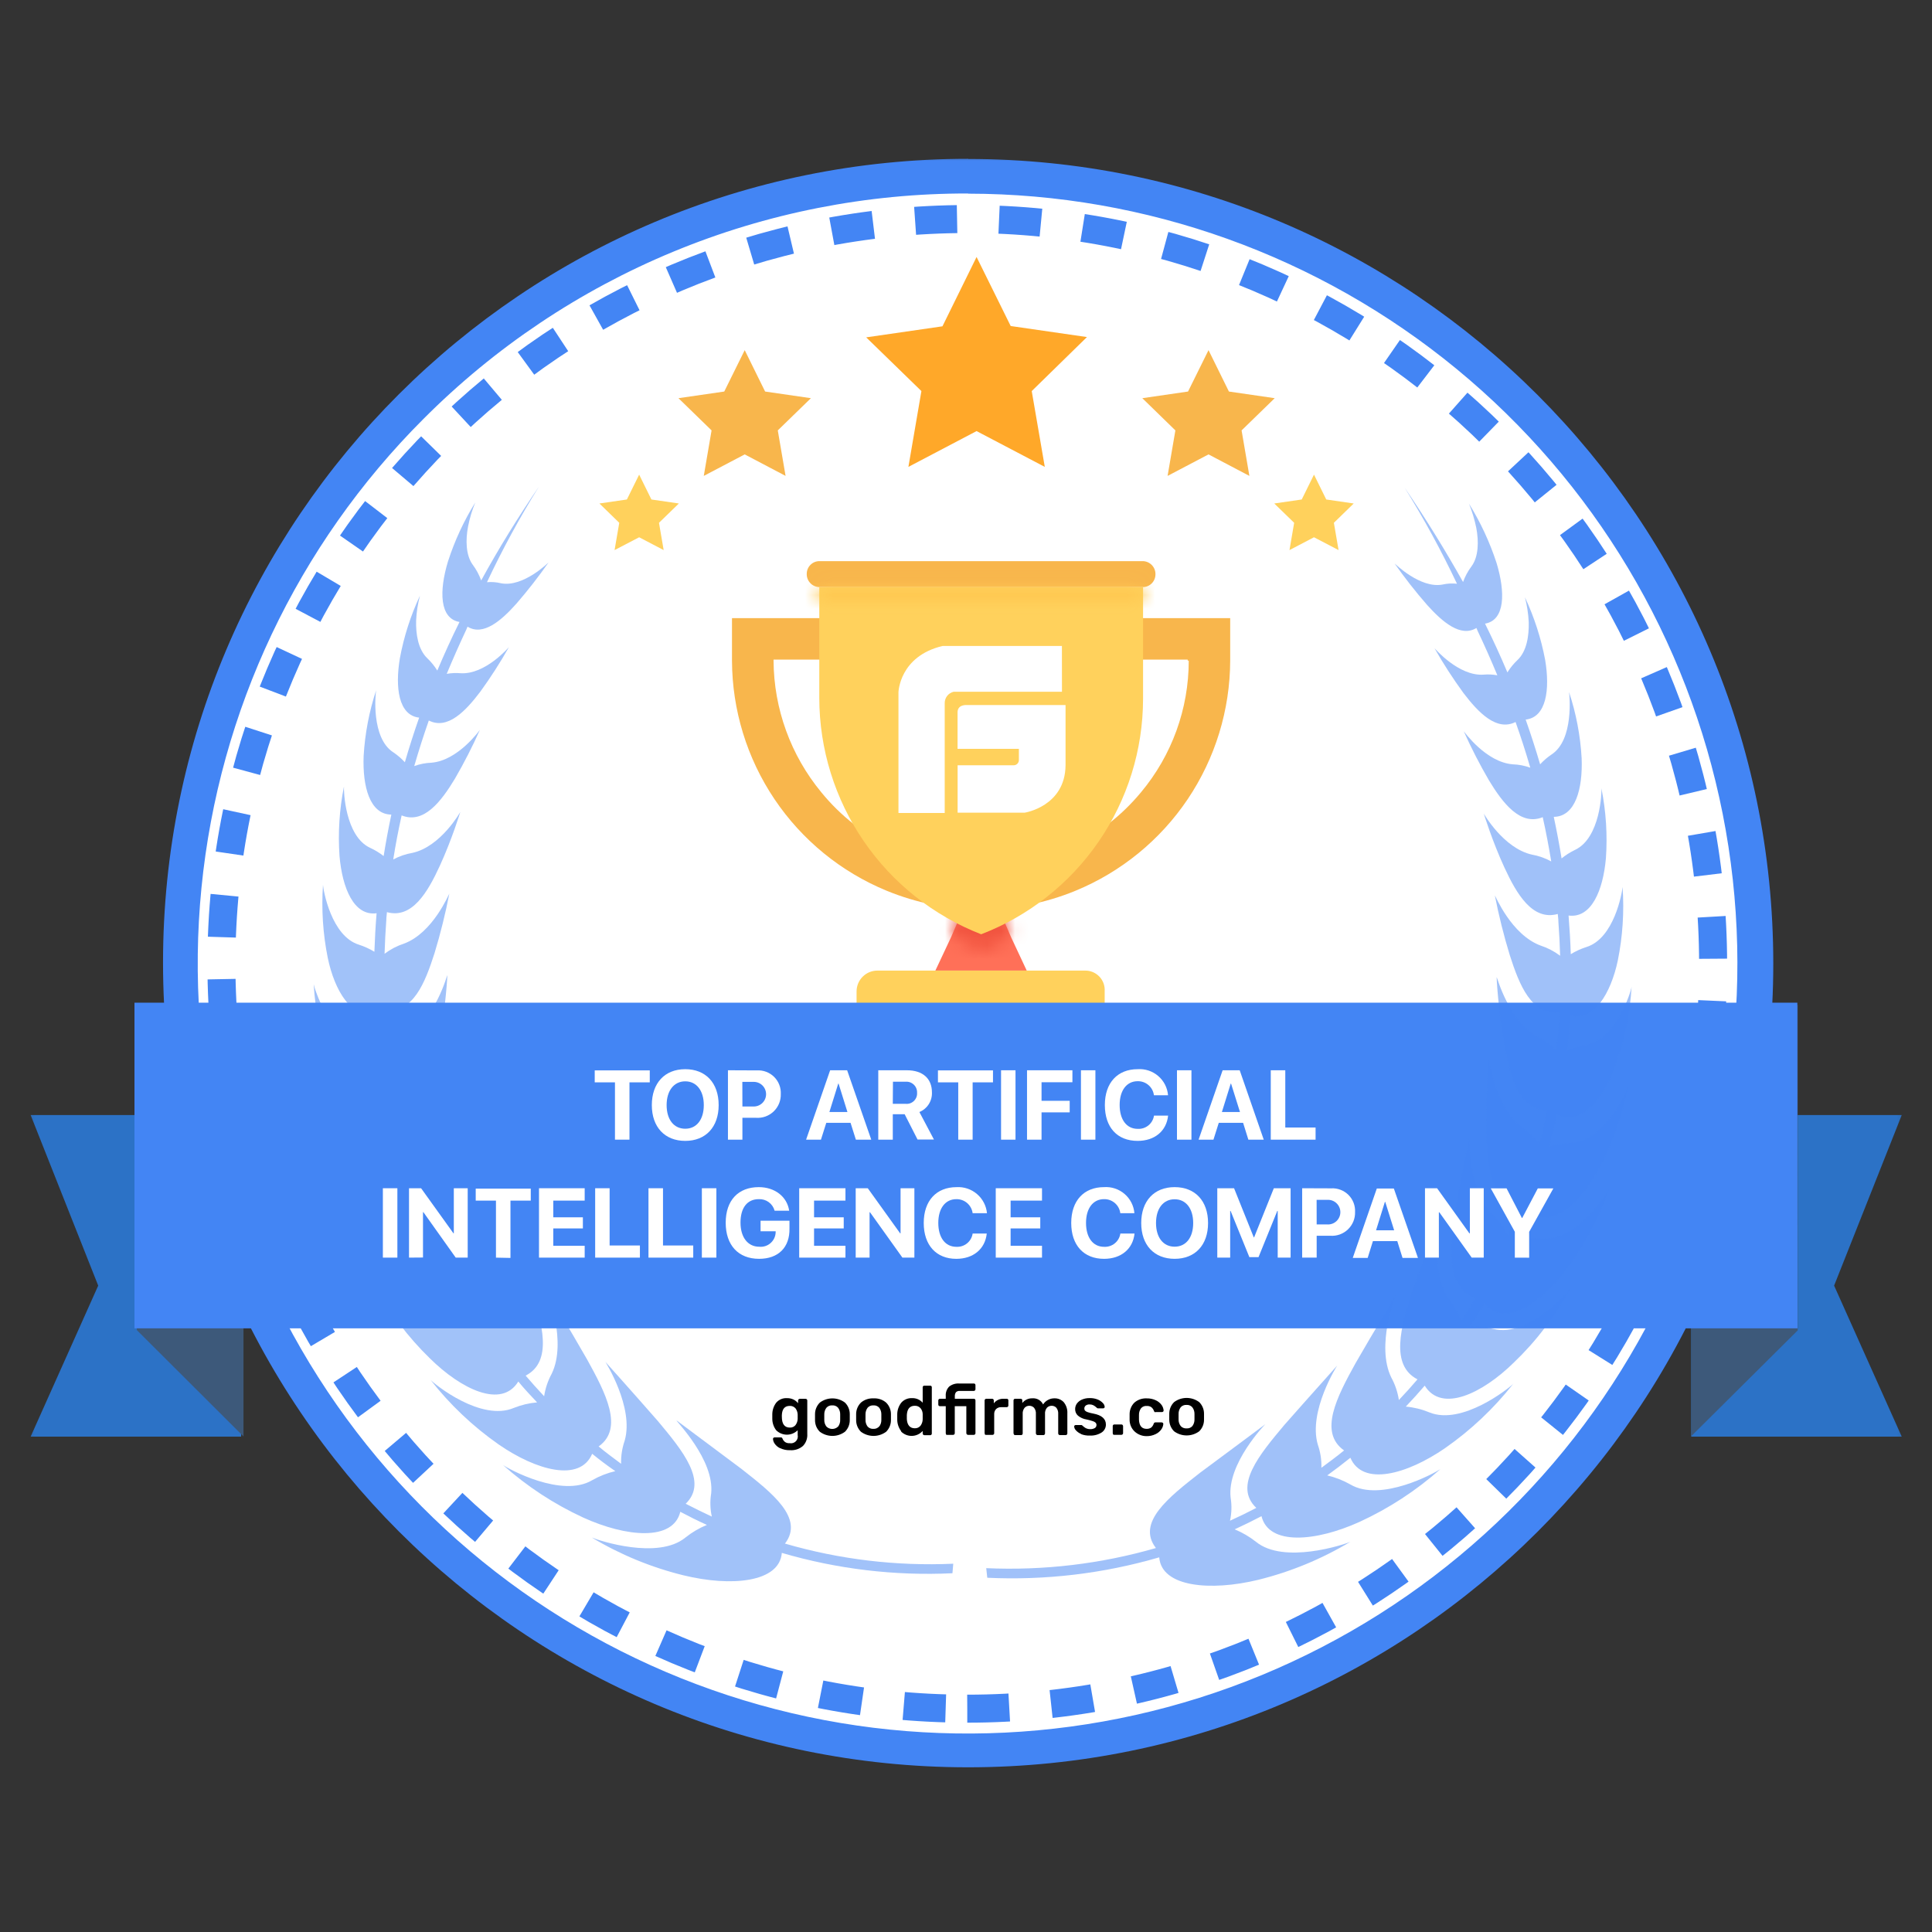 <svg width="138" height="138" viewBox="0 0 138 138" fill="none" xmlns="http://www.w3.org/2000/svg">
<rect x="0" y="0" width="138" height="138" fill="#333333" stroke="none"/>
<mask id="mask0_8796_54802" style="mask-type:luminance" maskUnits="userSpaceOnUse" x="1" y="11" width="136" height="116">
<path d="M136.665 11H1.332V127H136.665V11Z" fill="white"/>
</mask>
<g mask="url(#mask0_8796_54802)">
<path d="M69.148 124.98C100.229 124.98 125.425 99.821 125.425 68.787C125.425 37.752 100.229 12.594 69.148 12.594C38.067 12.594 12.871 37.752 12.871 68.787C12.871 99.821 38.067 124.98 69.148 124.98Z" fill="white"/>
<path d="M69.148 13.833C81.869 13.842 94.193 18.261 104.022 26.338C113.85 34.415 120.575 45.651 123.049 58.13C125.524 70.61 123.596 83.561 117.593 94.779C111.591 105.996 101.885 114.785 90.13 119.648C78.375 124.511 65.298 125.147 53.126 121.449C40.955 117.75 30.442 109.946 23.379 99.364C16.315 88.783 13.139 76.08 14.39 63.419C15.641 50.758 21.243 38.923 30.241 29.929C35.343 24.806 41.409 20.745 48.089 17.98C54.769 15.215 61.931 13.802 69.16 13.821M69.16 11.343C37.394 11.343 11.645 37.054 11.645 68.754C11.645 100.454 37.381 126.236 69.148 126.236C100.914 126.236 126.663 100.525 126.663 68.824C126.663 37.124 100.914 11.355 69.148 11.355L69.16 11.343Z" fill="#4385F4"/>
<path d="M69.091 122.048C98.515 122.048 122.365 98.228 122.365 68.845C122.365 39.462 98.515 15.646 69.091 15.646C39.666 15.646 15.816 39.466 15.816 68.845C15.816 98.224 39.67 122.048 69.091 122.048Z" stroke="#4385F4" stroke-width="2" stroke-miterlimit="10" stroke-dasharray="3 3"/>
<path d="M73.338 69.328H66.812L67.927 66.957L68.89 64.735H71.264L72.227 66.957L73.338 69.328Z" fill="#FF7058"/>
<path d="M77.492 69.328H62.666C62.274 69.329 61.898 69.485 61.621 69.762C61.343 70.039 61.186 70.414 61.184 70.806V75.618H78.905V70.806C78.918 70.614 78.891 70.422 78.826 70.241C78.76 70.06 78.658 69.894 78.525 69.755C78.392 69.616 78.231 69.506 78.053 69.432C77.876 69.359 77.685 69.323 77.492 69.328Z" fill="#FFD15C"/>
<mask id="mask1_8796_54802" style="mask-type:luminance" maskUnits="userSpaceOnUse" x="67" y="64" width="6" height="4">
<path d="M72.229 66.958C71.65 67.264 71.056 67.539 70.449 67.784L70.077 67.858L69.71 67.709C69.102 67.466 68.508 67.19 67.93 66.883L68.892 64.661H71.188L72.229 66.958Z" fill="white"/>
</mask>
<g mask="url(#mask1_8796_54802)">
<path d="M74.292 62.596H65.863V69.91H74.292V62.596Z" fill="#F1543F"/>
</g>
<path d="M81.644 40.081H58.517C58.281 40.084 58.056 40.179 57.89 40.346C57.723 40.513 57.628 40.738 57.625 40.973C57.619 41.095 57.638 41.217 57.68 41.332C57.722 41.446 57.786 41.552 57.87 41.641C57.953 41.731 58.053 41.803 58.164 41.853C58.275 41.904 58.395 41.932 58.517 41.935H81.644C81.879 41.931 82.103 41.836 82.268 41.669C82.434 41.503 82.528 41.278 82.532 41.043C82.537 40.922 82.519 40.8 82.477 40.686C82.435 40.572 82.371 40.466 82.289 40.377C82.206 40.288 82.106 40.215 81.996 40.164C81.885 40.114 81.766 40.085 81.644 40.081ZM52.285 44.154V47.189C52.297 50.714 53.353 54.156 55.319 57.081C57.285 60.005 60.074 62.282 63.332 63.624C67.654 65.403 72.503 65.403 76.824 63.624C80.083 62.282 82.871 60.005 84.838 57.081C86.804 54.156 87.859 50.714 87.871 47.189V44.154H52.285ZM84.91 47.189C84.911 50.627 83.704 53.956 81.499 56.594C80.106 58.274 78.362 59.629 76.389 60.562C74.416 61.495 72.263 61.985 70.08 61.996C67.896 62.001 65.738 61.519 63.763 60.584C61.788 59.65 60.047 58.287 58.666 56.594C56.479 53.946 55.274 50.624 55.254 47.189V47.115H84.836V47.189H84.91Z" fill="#F8B64C"/>
<path d="M81.647 41.935V49.928C81.641 53.569 80.533 57.123 78.469 60.123C76.405 63.123 73.481 65.427 70.083 66.734C66.682 65.411 63.758 63.092 61.696 60.082C59.633 57.071 58.526 53.508 58.52 49.857V41.935H81.647Z" fill="#FFD15C"/>
<mask id="mask2_8796_54802" style="mask-type:luminance" maskUnits="userSpaceOnUse" x="58" y="41" width="24" height="3">
<path d="M81.568 41.935H58.512V43.047H81.568V41.935Z" fill="white"/>
</mask>
<g mask="url(#mask2_8796_54802)">
<path d="M83.632 39.87H56.445V45.111H83.632V39.87Z" fill="#FFC952"/>
</g>
<path d="M69.061 50.362C69.061 50.362 68.397 50.296 68.397 50.882V53.489H72.778V54.269C72.781 54.323 72.772 54.377 72.752 54.427C72.732 54.477 72.701 54.523 72.662 54.56C72.622 54.597 72.576 54.626 72.524 54.643C72.473 54.661 72.419 54.667 72.365 54.662H68.401V58.048H73.191C73.191 58.048 76.082 57.606 76.111 54.662V50.362H69.061ZM75.851 46.141H67.327C64.242 46.872 64.176 49.445 64.176 49.445V58.069H67.48V50.221C67.478 50.035 67.54 49.853 67.654 49.707C67.769 49.56 67.93 49.456 68.112 49.412H75.855L75.851 46.141Z" fill="white"/>
<path opacity="0.5" d="M42.274 109.813L42.229 109.784C42.229 109.784 42.245 109.797 42.274 109.813ZM35.927 104.654L35.894 104.621C35.894 104.621 35.906 104.638 35.927 104.654ZM22.414 70.294V70.27C22.414 70.27 22.414 70.282 22.414 70.299V70.294ZM23.071 63.174C23.071 63.145 23.071 63.128 23.071 63.133C23.071 63.136 23.067 63.153 23.071 63.178V63.174Z" fill="#4385F4"/>
<g opacity="0.5">
<path d="M68.09 111.694C64.031 111.876 59.97 111.391 56.068 110.256C57.464 108.447 55.16 106.646 52.95 104.912L48.321 101.455C48.267 101.496 51.046 104.263 50.798 106.675C50.709 107.224 50.724 107.785 50.844 108.327C50.212 108.034 49.605 107.733 48.977 107.411C50.6 105.853 48.763 103.623 46.995 101.508C45.128 99.373 43.245 97.279 43.241 97.275C43.237 97.271 45.306 100.529 44.62 102.904C44.436 103.435 44.349 103.995 44.364 104.556C43.815 104.143 43.278 103.755 42.758 103.317C44.583 102.029 43.253 99.484 41.932 97.097C40.544 94.673 39.111 92.318 39.111 92.314C39.111 92.31 40.507 95.854 39.409 98.121C39.135 98.622 38.952 99.168 38.867 99.732C38.413 99.248 37.973 98.756 37.546 98.258C39.499 97.254 38.74 94.54 37.91 91.955C36.989 89.332 35.997 86.874 36.006 86.837C36.014 86.8 36.745 90.522 35.275 92.62C34.917 93.076 34.638 93.588 34.449 94.136C34.096 93.585 33.758 93.034 33.433 92.484C35.498 91.757 35.246 88.965 34.878 86.321C34.428 83.62 33.875 81.076 33.875 81.047C33.875 81.018 33.994 84.764 32.198 86.606C31.778 87.008 31.424 87.473 31.149 87.986C30.988 87.61 30.827 87.234 30.674 86.854C30.558 86.561 30.443 86.267 30.335 85.97C32.429 85.582 32.615 82.934 32.673 80.423C32.673 77.858 32.524 75.434 32.512 75.409C32.499 75.384 32.099 78.849 30.121 80.365C29.66 80.686 29.254 81.08 28.919 81.53C28.712 80.737 28.506 79.944 28.366 79.143C30.43 79.085 31.005 76.664 31.413 74.314C31.822 71.964 31.971 69.651 31.95 69.651C31.93 69.651 31.124 72.778 29.059 73.901C28.57 74.147 28.123 74.47 27.738 74.859C27.639 73.956 27.566 73.052 27.519 72.146C29.509 72.385 30.356 70.205 31.037 68.086C31.462 66.686 31.815 65.266 32.095 63.831C32.07 63.831 30.934 66.632 28.857 67.4C28.357 67.564 27.888 67.809 27.469 68.127C27.494 67.322 27.535 66.516 27.593 65.719C27.593 65.529 27.626 65.339 27.639 65.153C29.435 65.653 30.554 63.716 31.413 61.849C32.272 59.982 32.879 58.004 32.879 57.999C32.879 57.995 31.488 60.478 29.456 60.92C28.978 61.002 28.516 61.161 28.089 61.39C28.254 60.337 28.456 59.288 28.688 58.243C30.265 58.883 31.512 57.252 32.495 55.62C33.151 54.489 33.747 53.324 34.279 52.13C34.279 52.13 32.718 54.34 30.798 54.48C30.385 54.497 29.976 54.578 29.588 54.72C29.902 53.635 30.249 52.55 30.629 51.465C31.967 52.147 33.255 50.8 34.312 49.4C35.053 48.38 35.734 47.318 36.353 46.22C36.353 46.22 34.668 48.202 32.892 48.087C32.563 48.059 32.233 48.074 31.909 48.132C32.347 47.08 32.813 46.026 33.309 44.968L33.396 44.762C34.507 45.447 35.791 44.349 36.894 43.11C37.708 42.17 38.473 41.188 39.186 40.169C39.186 40.169 37.368 41.978 35.778 41.66C35.453 41.581 35.117 41.556 34.783 41.586C35.887 39.236 37.129 36.954 38.5 34.75C36.951 37.022 35.576 39.252 34.37 41.462C34.227 41.062 34.026 40.686 33.772 40.346C33.264 39.661 33.251 38.554 33.433 37.608C33.547 37.02 33.72 36.444 33.949 35.89C33.129 37.212 32.473 38.63 31.996 40.111C31.364 42.201 31.384 44.179 32.822 44.427C32.248 45.584 31.723 46.744 31.236 47.897C31.035 47.575 30.795 47.279 30.521 47.017C29.865 46.393 29.695 45.286 29.724 44.324C29.75 43.724 29.842 43.128 29.997 42.548C29.332 43.968 28.851 45.467 28.564 47.009C28.209 49.123 28.473 51.098 29.939 51.259C29.567 52.322 29.227 53.385 28.919 54.447C28.673 54.179 28.395 53.94 28.093 53.737C26.499 52.717 26.813 49.536 26.871 49.297C26.369 50.819 26.067 52.401 25.974 54.001C25.888 56.182 26.416 58.169 27.948 58.185C27.948 58.185 27.948 58.185 27.948 58.21C27.742 59.182 27.56 60.161 27.403 61.147C27.109 60.916 26.789 60.721 26.449 60.565C24.636 59.738 24.541 56.434 24.57 56.174C24.242 57.813 24.135 59.488 24.252 61.155C24.451 63.435 25.276 65.447 26.899 65.232C26.825 66.149 26.773 67.066 26.742 67.983C26.396 67.772 26.026 67.603 25.64 67.479C23.67 66.871 23.1 63.613 23.071 63.204C22.952 64.947 23.066 66.699 23.41 68.412C23.897 70.766 25.136 72.84 26.792 72.319C26.836 73.162 26.905 74.004 26.998 74.847C26.589 74.653 26.156 74.514 25.71 74.434C23.525 74.075 22.472 70.622 22.406 70.304C22.52 72.173 22.891 74.017 23.509 75.785C24.376 78.234 26.012 80.287 27.701 79.386C27.862 80.154 28.039 80.923 28.242 81.687C27.757 81.528 27.252 81.439 26.742 81.422C24.355 81.356 22.728 77.73 22.675 77.507C23.068 79.475 23.738 81.377 24.665 83.157C25.983 85.664 28.068 87.63 29.712 86.296C29.968 86.974 30.243 87.644 30.538 88.308C29.986 88.198 29.421 88.171 28.861 88.229C26.321 88.51 24.009 84.818 23.984 84.681C24.701 86.71 25.714 88.621 26.99 90.352C28.807 92.831 31.372 94.611 32.859 92.872C33.189 93.422 33.533 93.973 33.891 94.524C33.326 94.492 32.76 94.543 32.21 94.677C29.679 95.321 26.714 91.839 26.763 91.785C27.798 93.727 29.129 95.495 30.707 97.027C32.946 99.237 35.824 100.633 37.022 98.679C37.434 99.183 37.901 99.683 38.364 100.17C37.797 100.219 37.24 100.351 36.712 100.562C34.37 101.562 31.067 98.894 30.753 98.563C32.135 100.33 33.772 101.882 35.609 103.169C38.306 105.036 41.424 105.895 42.299 103.842C42.831 104.277 43.381 104.69 43.951 105.081C43.372 105.216 42.816 105.434 42.299 105.729C40.136 107.018 36.311 104.924 35.923 104.639C37.639 106.168 39.572 107.434 41.659 108.398C44.736 109.798 48.077 110.103 48.593 107.985C49.213 108.315 49.832 108.625 50.493 108.922C49.942 109.148 49.426 109.451 48.961 109.823C46.999 111.438 42.766 110.037 42.27 109.823C44.307 111.046 46.517 111.957 48.825 112.524C52.207 113.35 55.676 113.044 55.845 110.921C59.798 112.08 63.917 112.571 68.032 112.375L68.09 111.694Z" fill="#4385F4"/>
</g>
<path d="M85.167 101.867C85.272 101.728 85.326 101.557 85.32 101.384C85.32 101.351 85.32 101.289 85.32 101.194C85.32 101.099 85.32 101.033 85.32 101C85.325 100.825 85.27 100.654 85.163 100.516C85.112 100.459 85.048 100.414 84.976 100.385C84.904 100.356 84.827 100.345 84.75 100.351C84.673 100.345 84.596 100.357 84.525 100.386C84.453 100.414 84.389 100.459 84.337 100.516C84.232 100.655 84.178 100.826 84.184 101V101.194V101.384C84.178 101.558 84.234 101.729 84.341 101.867C84.394 101.923 84.458 101.967 84.529 101.994C84.601 102.022 84.678 102.034 84.754 102.028C84.831 102.034 84.908 102.023 84.979 101.995C85.051 101.967 85.115 101.923 85.167 101.867ZM83.862 102.235C83.753 102.126 83.667 101.998 83.608 101.856C83.549 101.714 83.519 101.562 83.519 101.408V100.975C83.519 100.821 83.55 100.669 83.609 100.527C83.669 100.385 83.756 100.256 83.866 100.149C84.125 99.956 84.438 99.852 84.76 99.852C85.083 99.852 85.396 99.956 85.655 100.149C85.765 100.256 85.852 100.385 85.912 100.527C85.971 100.669 86.002 100.821 86.001 100.975C86.001 101.012 86.001 101.086 86.001 101.194C86.001 101.301 86.001 101.371 86.001 101.408C86.003 101.562 85.973 101.715 85.914 101.856C85.855 101.998 85.768 102.127 85.659 102.235C85.399 102.427 85.084 102.531 84.76 102.531C84.437 102.531 84.122 102.427 83.862 102.235ZM81.029 102.235C80.919 102.127 80.832 101.999 80.773 101.857C80.715 101.715 80.685 101.562 80.686 101.408V101.21V101.012C80.686 100.858 80.716 100.706 80.775 100.564C80.833 100.422 80.92 100.294 81.029 100.186C81.27 99.977 81.582 99.869 81.901 99.884C82.129 99.878 82.355 99.924 82.561 100.021C82.725 100.097 82.868 100.213 82.974 100.359C83.054 100.473 83.103 100.605 83.115 100.743C83.116 100.76 83.114 100.776 83.109 100.791C83.103 100.806 83.094 100.819 83.082 100.83C83.058 100.851 83.027 100.863 82.995 100.863H82.557C82.53 100.872 82.502 100.872 82.475 100.863C82.453 100.839 82.436 100.811 82.425 100.781C82.388 100.673 82.321 100.578 82.231 100.508C82.139 100.449 82.031 100.42 81.921 100.426C81.845 100.417 81.768 100.427 81.696 100.454C81.624 100.481 81.56 100.525 81.508 100.582C81.403 100.722 81.349 100.895 81.355 101.07V101.417C81.377 101.846 81.559 102.061 81.901 102.061C82.011 102.065 82.12 102.036 82.214 101.979C82.304 101.907 82.37 101.811 82.404 101.702C82.415 101.672 82.431 101.645 82.454 101.623C82.477 101.605 82.507 101.596 82.537 101.599H82.974C83.006 101.599 83.037 101.61 83.061 101.632C83.073 101.642 83.082 101.656 83.088 101.671C83.094 101.686 83.096 101.702 83.094 101.718C83.082 101.852 83.034 101.98 82.958 102.09C82.853 102.24 82.711 102.36 82.545 102.437C82.337 102.539 82.107 102.588 81.876 102.581C81.564 102.578 81.264 102.457 81.037 102.243L81.029 102.235ZM79.514 102.453C79.503 102.443 79.495 102.43 79.489 102.415C79.483 102.401 79.48 102.386 79.481 102.371V101.867C79.479 101.851 79.481 101.835 79.487 101.82C79.493 101.805 79.501 101.791 79.513 101.78C79.524 101.768 79.538 101.759 79.553 101.754C79.568 101.748 79.584 101.746 79.6 101.747H80.1C80.115 101.747 80.13 101.75 80.145 101.755C80.159 101.761 80.172 101.769 80.183 101.78C80.194 101.791 80.204 101.805 80.21 101.82C80.216 101.835 80.22 101.851 80.22 101.867V102.367C80.22 102.382 80.217 102.397 80.212 102.411C80.206 102.425 80.197 102.438 80.187 102.449C80.176 102.462 80.163 102.471 80.148 102.478C80.133 102.484 80.116 102.487 80.1 102.487H79.6C79.583 102.49 79.565 102.489 79.548 102.485C79.531 102.481 79.515 102.473 79.501 102.462L79.514 102.453ZM77.222 102.425C77.078 102.367 76.949 102.276 76.846 102.16C76.778 102.089 76.736 101.998 76.726 101.9C76.725 101.886 76.727 101.871 76.732 101.858C76.737 101.844 76.745 101.832 76.755 101.821C76.776 101.801 76.804 101.789 76.833 101.788H77.246C77.26 101.789 77.274 101.794 77.286 101.801C77.299 101.808 77.309 101.818 77.317 101.83L77.428 101.925C77.552 102.03 77.711 102.086 77.874 102.082C77.986 102.087 78.097 102.061 78.196 102.007C78.235 101.985 78.267 101.952 78.288 101.913C78.31 101.873 78.321 101.829 78.32 101.784C78.322 101.725 78.301 101.668 78.262 101.623C78.204 101.571 78.135 101.533 78.06 101.512C77.915 101.463 77.768 101.423 77.618 101.392C77.391 101.359 77.177 101.265 76.999 101.119C76.931 101.059 76.878 100.984 76.843 100.901C76.808 100.817 76.792 100.727 76.796 100.636C76.798 100.502 76.839 100.371 76.916 100.26C77.007 100.135 77.129 100.037 77.271 99.975C77.448 99.897 77.64 99.859 77.833 99.864C78.031 99.858 78.227 99.893 78.411 99.967C78.552 100.024 78.679 100.112 78.783 100.223C78.853 100.294 78.897 100.388 78.906 100.487C78.907 100.501 78.905 100.515 78.9 100.528C78.895 100.54 78.887 100.552 78.878 100.562C78.868 100.573 78.855 100.581 78.842 100.587C78.828 100.592 78.814 100.595 78.799 100.595H78.427C78.412 100.596 78.396 100.593 78.381 100.587C78.367 100.58 78.354 100.57 78.345 100.558C78.306 100.528 78.268 100.497 78.233 100.463C78.18 100.421 78.122 100.386 78.06 100.359C77.988 100.329 77.911 100.315 77.833 100.318C77.733 100.309 77.633 100.337 77.552 100.397C77.52 100.422 77.495 100.454 77.478 100.49C77.46 100.527 77.452 100.567 77.453 100.607C77.45 100.661 77.466 100.713 77.498 100.756C77.553 100.807 77.617 100.845 77.688 100.867C77.823 100.912 77.961 100.947 78.101 100.971C78.696 101.086 78.993 101.347 78.993 101.751C78.994 101.864 78.967 101.976 78.913 102.075C78.86 102.175 78.782 102.26 78.688 102.321C78.433 102.481 78.136 102.557 77.837 102.54C77.623 102.549 77.409 102.512 77.209 102.433L77.222 102.425ZM72.427 102.453C72.416 102.443 72.408 102.43 72.402 102.415C72.396 102.401 72.394 102.386 72.394 102.371V100.029C72.394 99.997 72.406 99.966 72.427 99.942C72.451 99.922 72.482 99.912 72.513 99.913H72.902C72.918 99.912 72.933 99.914 72.948 99.919C72.963 99.924 72.977 99.932 72.989 99.942C73 99.954 73.008 99.967 73.014 99.982C73.02 99.997 73.022 100.013 73.022 100.029V100.215C73.106 100.106 73.216 100.019 73.341 99.961C73.466 99.903 73.603 99.875 73.74 99.88C73.897 99.867 74.055 99.902 74.192 99.98C74.329 100.058 74.439 100.176 74.508 100.318C74.591 100.184 74.708 100.075 74.847 100C74.99 99.919 75.153 99.878 75.318 99.88C75.442 99.876 75.565 99.899 75.68 99.947C75.795 99.994 75.898 100.066 75.983 100.157C76.166 100.384 76.258 100.671 76.239 100.962V102.387C76.239 102.403 76.236 102.418 76.23 102.432C76.225 102.446 76.216 102.459 76.206 102.47C76.195 102.482 76.182 102.492 76.167 102.499C76.151 102.505 76.135 102.508 76.119 102.507H75.706C75.69 102.507 75.674 102.504 75.659 102.497C75.644 102.491 75.63 102.482 75.619 102.47C75.609 102.459 75.6 102.446 75.594 102.432C75.589 102.418 75.586 102.403 75.586 102.387V101.004C75.6 100.842 75.553 100.682 75.454 100.554C75.41 100.507 75.357 100.47 75.298 100.446C75.239 100.421 75.175 100.41 75.111 100.413C75.049 100.413 74.988 100.425 74.931 100.449C74.875 100.473 74.823 100.509 74.781 100.554C74.679 100.68 74.63 100.842 74.645 101.004V102.387C74.645 102.403 74.642 102.418 74.636 102.432C74.631 102.446 74.622 102.459 74.612 102.47C74.601 102.482 74.588 102.492 74.572 102.499C74.557 102.505 74.541 102.508 74.525 102.507H74.112C74.081 102.505 74.051 102.492 74.029 102.47C74.007 102.448 73.994 102.418 73.992 102.387V101.004C74.007 100.842 73.96 100.681 73.86 100.554C73.816 100.508 73.762 100.472 73.703 100.447C73.644 100.423 73.581 100.412 73.517 100.413C73.455 100.413 73.394 100.425 73.337 100.449C73.281 100.473 73.229 100.509 73.187 100.554C73.085 100.68 73.036 100.842 73.05 101.004V102.387C73.051 102.402 73.049 102.417 73.044 102.432C73.04 102.446 73.032 102.459 73.022 102.47C73.01 102.482 72.997 102.491 72.982 102.497C72.967 102.504 72.951 102.507 72.935 102.507H72.522C72.501 102.509 72.481 102.506 72.462 102.498C72.444 102.49 72.427 102.478 72.415 102.462L72.427 102.453ZM70.362 102.453C70.351 102.443 70.343 102.43 70.337 102.415C70.332 102.401 70.329 102.386 70.329 102.371V100.037C70.328 100.004 70.34 99.972 70.362 99.946C70.373 99.935 70.387 99.927 70.402 99.921C70.417 99.915 70.433 99.912 70.449 99.913H70.862C70.878 99.912 70.895 99.915 70.911 99.92C70.926 99.926 70.941 99.935 70.953 99.946C70.974 99.972 70.986 100.004 70.986 100.037V100.24C71.068 100.13 71.177 100.043 71.302 99.986C71.426 99.929 71.563 99.904 71.7 99.913H71.906C71.922 99.912 71.938 99.914 71.953 99.919C71.968 99.924 71.981 99.932 71.993 99.942C72.004 99.954 72.013 99.967 72.019 99.982C72.025 99.997 72.027 100.013 72.026 100.029V100.392C72.028 100.408 72.025 100.423 72.019 100.438C72.014 100.452 72.005 100.465 71.993 100.475C71.983 100.487 71.969 100.497 71.954 100.504C71.939 100.51 71.923 100.513 71.906 100.512H71.518C71.451 100.508 71.384 100.518 71.321 100.541C71.258 100.564 71.2 100.599 71.151 100.644C71.104 100.693 71.068 100.751 71.044 100.814C71.021 100.877 71.011 100.945 71.014 101.012V102.371C71.016 102.386 71.013 102.402 71.008 102.416C71.002 102.43 70.993 102.443 70.981 102.453C70.971 102.465 70.958 102.474 70.944 102.481C70.93 102.487 70.914 102.491 70.899 102.491H70.424C70.392 102.493 70.361 102.483 70.337 102.462L70.362 102.453ZM67.587 102.453C67.576 102.443 67.568 102.43 67.562 102.415C67.556 102.401 67.553 102.386 67.554 102.371V100.442H67.141C67.125 100.443 67.109 100.441 67.094 100.435C67.078 100.43 67.065 100.421 67.053 100.41C67.042 100.398 67.033 100.385 67.028 100.369C67.022 100.354 67.02 100.338 67.021 100.322V100.029C67.021 99.998 67.033 99.969 67.054 99.946C67.065 99.935 67.079 99.927 67.094 99.921C67.109 99.915 67.125 99.912 67.141 99.913H67.554V99.715C67.544 99.592 67.561 99.468 67.603 99.352C67.645 99.236 67.711 99.13 67.797 99.042C68.005 98.879 68.266 98.801 68.528 98.823H69.557C69.572 98.822 69.588 98.823 69.603 98.828C69.618 98.833 69.632 98.841 69.643 98.852C69.664 98.876 69.676 98.907 69.676 98.939V99.232C69.676 99.248 69.673 99.264 69.667 99.279C69.66 99.294 69.651 99.307 69.639 99.319C69.628 99.329 69.615 99.338 69.601 99.343C69.587 99.349 69.572 99.352 69.557 99.352H68.553C68.504 99.347 68.454 99.353 68.406 99.369C68.359 99.386 68.317 99.412 68.281 99.447C68.223 99.533 68.195 99.636 68.202 99.74V99.913H69.557C69.572 99.912 69.588 99.914 69.603 99.919C69.618 99.924 69.632 99.932 69.643 99.942C69.664 99.966 69.676 99.997 69.676 100.029V102.371C69.677 102.386 69.674 102.401 69.668 102.415C69.662 102.43 69.654 102.443 69.643 102.453C69.633 102.466 69.619 102.476 69.604 102.482C69.589 102.489 69.573 102.491 69.557 102.491H69.144C69.112 102.489 69.083 102.475 69.061 102.453C69.039 102.431 69.026 102.402 69.024 102.371V100.442H68.198V102.371C68.199 102.386 68.197 102.402 68.191 102.416C68.186 102.43 68.177 102.443 68.165 102.453C68.154 102.466 68.141 102.476 68.126 102.482C68.111 102.489 68.095 102.491 68.078 102.491H67.665C67.647 102.494 67.628 102.493 67.61 102.488C67.592 102.483 67.576 102.474 67.562 102.462L67.587 102.453ZM65.757 101.83C65.851 101.7 65.903 101.544 65.906 101.384C65.906 101.342 65.906 101.28 65.906 101.194C65.906 101.107 65.906 101.041 65.906 101C65.903 100.849 65.849 100.703 65.753 100.587C65.702 100.528 65.638 100.482 65.567 100.452C65.495 100.422 65.418 100.409 65.34 100.413C64.989 100.413 64.799 100.632 64.774 101.07V101.367C64.799 101.78 64.989 102.02 65.34 102.02C65.42 102.024 65.499 102.009 65.572 101.976C65.645 101.943 65.708 101.893 65.757 101.83ZM64.382 102.243C64.19 102 64.087 101.698 64.089 101.388V101.041C64.086 100.733 64.188 100.433 64.378 100.19C64.474 100.081 64.593 99.996 64.727 99.94C64.861 99.884 65.005 99.859 65.15 99.868C65.293 99.862 65.434 99.888 65.565 99.945C65.696 100.001 65.813 100.086 65.906 100.194V99.091C65.906 99.075 65.909 99.059 65.916 99.044C65.922 99.029 65.931 99.016 65.943 99.005C65.954 98.995 65.967 98.987 65.981 98.982C65.996 98.977 66.011 98.975 66.026 98.976H66.439C66.454 98.974 66.47 98.976 66.485 98.981C66.5 98.986 66.514 98.994 66.525 99.005C66.537 99.016 66.545 99.03 66.551 99.045C66.557 99.059 66.559 99.076 66.558 99.091V102.396C66.56 102.411 66.557 102.426 66.552 102.441C66.546 102.455 66.537 102.468 66.525 102.478C66.515 102.491 66.501 102.5 66.486 102.507C66.471 102.513 66.455 102.516 66.439 102.515H66.026C65.995 102.513 65.965 102.5 65.943 102.478C65.921 102.456 65.908 102.427 65.906 102.396V102.21C65.809 102.318 65.691 102.406 65.558 102.467C65.426 102.528 65.282 102.561 65.137 102.564C64.991 102.567 64.846 102.54 64.712 102.485C64.577 102.43 64.455 102.347 64.353 102.243H64.382ZM62.8 101.9C62.905 101.761 62.959 101.591 62.953 101.417C62.953 101.384 62.953 101.322 62.953 101.227C62.953 101.132 62.953 101.066 62.953 101.033C62.958 100.859 62.904 100.689 62.8 100.549C62.749 100.492 62.685 100.447 62.613 100.418C62.542 100.39 62.464 100.378 62.387 100.384C62.31 100.379 62.233 100.391 62.162 100.419C62.09 100.448 62.026 100.492 61.974 100.549C61.87 100.689 61.817 100.859 61.822 101.033V101.417C61.816 101.591 61.87 101.761 61.974 101.9C62.027 101.956 62.091 101.999 62.163 102.027C62.234 102.055 62.311 102.067 62.387 102.061C62.469 102.067 62.551 102.052 62.626 102.018C62.701 101.984 62.767 101.932 62.817 101.867L62.8 101.9ZM61.495 102.268C61.386 102.159 61.3 102.031 61.241 101.889C61.182 101.747 61.152 101.595 61.153 101.442V101.008C61.152 100.854 61.183 100.702 61.242 100.56C61.302 100.418 61.389 100.289 61.499 100.182C61.75 99.971 62.073 99.865 62.4 99.884C62.724 99.865 63.044 99.972 63.292 100.182C63.402 100.289 63.489 100.418 63.549 100.56C63.608 100.702 63.639 100.854 63.639 101.008C63.639 101.045 63.639 101.119 63.639 101.227C63.639 101.334 63.639 101.404 63.639 101.442C63.639 101.595 63.609 101.747 63.55 101.889C63.491 102.031 63.405 102.159 63.296 102.268C63.035 102.461 62.72 102.565 62.396 102.565C62.071 102.565 61.756 102.461 61.495 102.268ZM59.864 101.9C59.969 101.761 60.021 101.59 60.013 101.417C60.016 101.354 60.016 101.29 60.013 101.227C60.016 101.162 60.016 101.097 60.013 101.033C60.019 100.859 59.965 100.688 59.86 100.549C59.809 100.492 59.745 100.447 59.673 100.418C59.601 100.389 59.524 100.378 59.447 100.384C59.37 100.378 59.293 100.39 59.221 100.419C59.15 100.447 59.086 100.492 59.034 100.549C58.927 100.687 58.872 100.858 58.877 101.033V101.417C58.871 101.591 58.926 101.762 59.034 101.9C59.144 102.008 59.292 102.068 59.447 102.068C59.601 102.068 59.749 102.008 59.86 101.9H59.864ZM58.559 102.268C58.449 102.16 58.362 102.031 58.303 101.89C58.245 101.748 58.215 101.595 58.216 101.442V101.008C58.216 100.854 58.246 100.702 58.306 100.56C58.366 100.418 58.453 100.289 58.563 100.182C58.821 99.989 59.135 99.885 59.457 99.885C59.779 99.885 60.093 99.989 60.351 100.182C60.461 100.289 60.549 100.418 60.608 100.56C60.668 100.702 60.699 100.854 60.698 101.008C60.698 101.045 60.698 101.119 60.698 101.227C60.698 101.334 60.698 101.404 60.698 101.442C60.699 101.595 60.668 101.747 60.61 101.889C60.551 102.031 60.464 102.159 60.355 102.268C60.096 102.46 59.781 102.565 59.457 102.565C59.134 102.565 58.819 102.46 58.559 102.268ZM56.825 101.788C56.918 101.662 56.971 101.511 56.977 101.355C56.98 101.301 56.98 101.247 56.977 101.194C56.98 101.141 56.98 101.089 56.977 101.037C56.971 100.879 56.918 100.727 56.825 100.599C56.774 100.54 56.71 100.493 56.639 100.462C56.567 100.431 56.489 100.417 56.411 100.421C56.052 100.421 55.866 100.64 55.846 101.078V101.194C55.846 101.71 56.036 101.97 56.416 101.97C56.497 101.974 56.579 101.959 56.653 101.924C56.727 101.89 56.792 101.837 56.841 101.772L56.825 101.788ZM55.714 103.441C55.556 103.366 55.422 103.251 55.325 103.106C55.26 103.01 55.222 102.899 55.214 102.784C55.213 102.769 55.216 102.753 55.221 102.739C55.227 102.725 55.236 102.712 55.247 102.701C55.27 102.682 55.299 102.671 55.33 102.672H55.771C55.799 102.67 55.827 102.677 55.85 102.693C55.875 102.715 55.892 102.744 55.899 102.776C55.936 102.861 55.993 102.936 56.065 102.995C56.164 103.063 56.283 103.095 56.403 103.085C56.483 103.101 56.566 103.096 56.643 103.072C56.721 103.048 56.791 103.005 56.848 102.947C56.905 102.889 56.947 102.817 56.969 102.739C56.992 102.661 56.994 102.578 56.977 102.499V102.16C56.773 102.363 56.497 102.477 56.209 102.477C55.921 102.477 55.645 102.363 55.441 102.16C55.255 101.916 55.158 101.616 55.164 101.309V101.173V101.041C55.161 100.734 55.26 100.435 55.445 100.19C55.54 100.08 55.659 99.994 55.793 99.938C55.927 99.882 56.072 99.858 56.218 99.868C56.377 99.864 56.536 99.898 56.68 99.967C56.807 100.029 56.919 100.12 57.006 100.231V100.041C57.006 100.024 57.009 100.008 57.015 99.992C57.022 99.976 57.031 99.962 57.043 99.951C57.055 99.939 57.068 99.93 57.083 99.925C57.098 99.919 57.114 99.917 57.13 99.917H57.543C57.559 99.917 57.575 99.919 57.59 99.925C57.605 99.93 57.618 99.939 57.63 99.951C57.652 99.976 57.663 100.008 57.663 100.041V102.429C57.674 102.584 57.652 102.74 57.599 102.886C57.547 103.033 57.464 103.167 57.357 103.28C57.231 103.389 57.084 103.472 56.925 103.525C56.767 103.577 56.599 103.598 56.432 103.585C56.19 103.595 55.949 103.546 55.73 103.441H55.714Z" fill="black"/>
<path d="M135.84 79.645H120.803V102.618H135.84L131.008 91.83L135.84 79.645ZM2.188 79.645H17.224V102.618H2.188L7.015 91.83L2.188 79.645Z" fill="#2C72C6"/>
<path d="M128.41 71.761L120.807 79.608V102.581L128.41 95.027V71.761ZM9.773 71.761L17.393 79.943V102.606L9.773 95.006V71.761Z" fill="#3D597A"/>
<path d="M9.605 94.882H128.395L128.382 71.62H9.605V94.882Z" fill="#4385F4"/>
<path opacity="0.5" d="M70.445 112.011C74.537 112.196 78.631 111.71 82.566 110.574C81.158 108.756 83.483 106.947 85.709 105.204C88.042 103.469 90.38 101.739 90.38 101.73C90.38 101.722 87.629 104.552 87.902 106.972C87.992 107.52 87.977 108.081 87.857 108.624C88.493 108.335 89.119 108.029 89.736 107.707C88.084 106.146 89.954 103.911 91.734 101.788C93.618 99.649 95.517 97.546 95.517 97.538C95.517 97.53 93.428 100.805 94.13 103.189C94.315 103.719 94.402 104.279 94.386 104.841C94.939 104.428 95.48 104.039 96.005 103.602C94.163 102.305 95.509 99.752 96.831 97.361C98.231 94.924 99.676 92.565 99.676 92.561C99.676 92.557 98.268 96.113 99.375 98.389C99.65 98.89 99.834 99.435 99.92 100C100.378 99.517 100.824 99.025 101.249 98.525C99.284 97.513 100.052 94.783 100.886 92.198C101.815 89.571 102.815 87.105 102.802 87.068C102.856 87.068 102.059 90.765 103.541 92.85C103.898 93.307 104.177 93.819 104.367 94.366C104.723 93.816 105.064 93.265 105.392 92.714C103.294 91.987 103.566 89.183 103.938 86.519C104.388 83.813 104.946 81.261 104.946 81.232C104.946 81.203 104.83 84.949 106.639 86.808C107.063 87.209 107.42 87.677 107.696 88.191C107.861 87.816 108.022 87.436 108.175 87.055C108.295 86.762 108.406 86.469 108.518 86.172C106.408 85.758 106.218 83.124 106.16 80.604C106.16 78.035 106.313 75.602 106.325 75.577C106.337 75.553 106.738 79.03 108.733 80.534C109.197 80.858 109.607 81.254 109.947 81.707C110.153 80.91 110.339 80.112 110.504 79.307C108.41 79.253 107.841 76.808 107.432 74.466C107.023 72.124 106.887 69.82 106.907 69.795C106.928 69.77 107.758 72.934 109.835 74.061C110.329 74.307 110.779 74.63 111.169 75.02C111.268 74.111 111.343 73.207 111.392 72.298C109.381 72.537 108.526 70.353 107.841 68.225C107.413 66.822 107.057 65.398 106.775 63.959C106.804 63.959 107.948 66.767 110.042 67.54C110.544 67.704 111.016 67.949 111.438 68.267C111.413 67.441 111.376 66.652 111.314 65.85C111.314 65.66 111.285 65.475 111.268 65.284C109.455 65.788 108.328 63.843 107.465 61.98C106.602 60.118 105.986 58.123 105.986 58.118C105.986 58.114 107.39 60.597 109.435 61.047C109.914 61.132 110.375 61.295 110.802 61.53C110.628 60.473 110.43 59.42 110.195 58.37C108.605 59.015 107.345 57.375 106.354 55.739C105.694 54.606 105.094 53.438 104.557 52.241C104.578 52.241 106.131 54.455 108.068 54.595C108.491 54.611 108.909 54.691 109.307 54.835C108.987 53.733 108.636 52.646 108.254 51.572C106.903 52.253 105.606 50.907 104.537 49.507C103.789 48.482 103.099 47.416 102.472 46.314C102.493 46.314 104.178 48.305 105.962 48.189C106.292 48.159 106.626 48.175 106.953 48.235C106.515 47.177 106.046 46.12 105.545 45.062L105.458 44.856C104.339 45.542 103.042 44.443 101.931 43.204C101.109 42.262 100.337 41.278 99.618 40.255C99.643 40.255 101.452 42.068 103.054 41.75C103.388 41.676 103.731 41.658 104.07 41.696C102.956 39.34 101.708 37.05 100.333 34.836C101.89 37.12 103.277 39.379 104.504 41.572C104.648 41.171 104.851 40.794 105.107 40.453C105.619 39.767 105.631 38.656 105.449 37.706C105.329 37.116 105.155 36.538 104.929 35.98C105.753 37.309 106.414 38.731 106.899 40.218C107.531 42.312 107.514 44.298 106.073 44.546C106.651 45.707 107.18 46.867 107.671 48.028C107.873 47.704 108.116 47.407 108.394 47.144C109.055 46.521 109.22 45.405 109.195 44.443C109.167 43.842 109.075 43.245 108.923 42.663C109.59 44.087 110.076 45.59 110.368 47.136C110.723 49.259 110.455 51.237 108.976 51.398C109.352 52.464 109.695 53.526 110.009 54.595C110.255 54.327 110.532 54.089 110.835 53.885C112.425 52.84 112.111 49.672 112.074 49.432C112.58 50.958 112.883 52.544 112.974 54.149C113.061 56.338 112.532 58.329 110.988 58.346C110.988 58.346 110.988 58.346 110.988 58.37C111.197 59.345 111.381 60.327 111.541 61.315C111.833 61.078 112.152 60.876 112.491 60.712C114.32 59.861 114.415 56.557 114.386 56.309C114.717 57.953 114.825 59.634 114.708 61.307C114.506 63.591 113.676 65.607 112.041 65.396C112.115 66.313 112.169 67.23 112.198 68.155C112.546 67.942 112.919 67.772 113.308 67.647C115.295 67.04 115.865 63.769 115.898 63.356C116.021 65.112 115.907 66.876 115.559 68.601C115.064 70.96 113.816 73.037 112.148 72.517C112.098 73.343 112.032 74.21 111.937 75.053C112.352 74.86 112.789 74.722 113.238 74.64C115.444 74.28 116.501 70.819 116.542 70.485C116.428 72.36 116.054 74.21 115.431 75.982C114.56 78.46 112.908 80.497 111.206 79.596C111.045 80.364 110.864 81.137 110.661 81.901C111.15 81.742 111.659 81.653 112.173 81.636C114.576 81.57 116.22 77.919 116.269 77.709C115.878 79.685 115.202 81.594 114.262 83.375C112.941 85.891 110.835 87.865 109.179 86.527C108.923 87.204 108.647 87.876 108.353 88.542C108.909 88.432 109.478 88.406 110.042 88.464C112.602 88.745 114.936 85.044 114.96 84.904C114.24 86.942 113.218 88.86 111.929 90.595C110.1 93.073 107.514 94.862 106.015 93.119C105.679 93.686 105.332 94.237 104.975 94.771C105.543 94.739 106.114 94.79 106.668 94.924C109.22 95.572 112.21 92.078 112.16 92.033C111.103 93.996 109.744 95.781 108.134 97.323C105.879 99.537 102.976 100.937 101.766 98.975C101.332 99.484 100.882 99.979 100.415 100.471C100.993 100.523 101.56 100.663 102.096 100.884C104.425 101.838 107.783 99.161 108.088 98.844C106.697 100.612 105.05 102.164 103.203 103.449C100.481 105.32 97.339 106.183 96.455 104.126C95.918 104.56 95.365 104.977 94.803 105.386C95.382 105.522 95.938 105.74 96.455 106.034C98.635 107.327 102.493 105.208 102.881 104.94C101.151 106.476 99.202 107.747 97.099 108.711C93.998 110.115 90.628 110.421 90.107 108.298C89.48 108.624 88.84 108.942 88.191 109.239C88.737 109.463 89.248 109.762 89.711 110.127C91.689 111.747 95.972 110.342 96.455 110.127C94.408 111.356 92.189 112.273 89.872 112.845C86.461 113.671 82.967 113.366 82.802 111.239C78.817 112.401 74.666 112.893 70.52 112.697L70.445 112.011Z" fill="#4385F4"/>
<path d="M69.755 18.355L72.192 23.287L77.639 24.076L73.695 27.934L74.628 33.349L69.755 30.792L64.886 33.349L65.815 27.934L61.871 24.097L67.318 23.308L69.755 18.355Z" fill="#FFA829"/>
<path d="M54.651 27.967L53.194 25.01L51.732 27.967L48.461 28.442L50.827 30.743L50.27 33.993L53.194 32.457L56.113 33.993L55.556 30.743L57.922 28.442L54.651 27.967Z" fill="#F8B64C"/>
<path d="M91.051 28.442L87.78 27.967L86.323 25.01L84.86 27.967L81.594 28.442L83.956 30.743L83.399 33.993L86.323 32.457L89.242 33.993L88.685 30.743L91.051 28.442Z" fill="#F8B64C"/>
<path d="M46.529 35.678L45.654 33.902L44.778 35.678L42.816 35.963L44.233 37.343L43.898 39.292L45.654 38.376L47.405 39.292L47.07 37.343L48.491 35.963L46.529 35.678Z" fill="#FFD15C"/>
<path d="M96.694 35.963L94.732 35.678L93.857 33.902L92.981 35.678L91.019 35.963L92.44 37.343L92.106 39.292L93.857 38.376L95.612 39.292L95.277 37.343L96.694 35.963Z" fill="#FFD15C"/>
<path d="M43.926 81.404V77.311H42.48V76.456H46.412V77.311H44.962V81.404H43.926Z" fill="white"/>
<path d="M51.333 78.935C51.333 80.505 50.407 81.492 48.946 81.492C47.484 81.492 46.559 80.505 46.559 78.935C46.559 77.366 47.48 76.37 48.946 76.37C50.412 76.37 51.333 77.357 51.333 78.935ZM47.616 78.935C47.616 79.968 48.132 80.624 48.946 80.624C49.759 80.624 50.271 79.968 50.271 78.935C50.271 77.903 49.755 77.238 48.946 77.238C48.136 77.238 47.616 77.911 47.616 78.935Z" fill="white"/>
<path d="M54.057 76.457C54.284 76.442 54.511 76.476 54.724 76.556C54.937 76.636 55.131 76.76 55.293 76.919C55.455 77.079 55.581 77.272 55.663 77.484C55.746 77.696 55.782 77.923 55.771 78.15C55.777 78.38 55.735 78.609 55.648 78.822C55.56 79.035 55.429 79.227 55.264 79.387C55.097 79.546 54.9 79.669 54.684 79.748C54.467 79.826 54.237 79.859 54.007 79.843H53.029V81.405H51.996V76.448L54.057 76.457ZM53.029 79.034H53.78C53.901 79.042 54.021 79.025 54.135 78.985C54.248 78.945 54.353 78.881 54.441 78.799C54.529 78.717 54.599 78.617 54.647 78.507C54.695 78.396 54.72 78.277 54.72 78.156C54.72 78.035 54.695 77.916 54.647 77.806C54.599 77.695 54.529 77.595 54.441 77.513C54.353 77.431 54.248 77.367 54.135 77.327C54.021 77.287 53.901 77.27 53.78 77.278H53.024L53.029 79.034Z" fill="white"/>
<path d="M60.754 80.203H59.02L58.639 81.405H57.578L59.296 76.448H60.51L62.233 81.405H61.134L60.754 80.203ZM59.242 79.43H60.531L59.899 77.402H59.874L59.242 79.43Z" fill="white"/>
<path d="M63.771 81.405H62.734V76.448H64.779C65.918 76.448 66.567 77.047 66.567 78.026C66.58 78.324 66.501 78.618 66.341 78.87C66.18 79.121 65.946 79.317 65.671 79.43L66.711 81.396H65.539L64.618 79.587H63.771V81.405ZM63.771 78.844H64.68C64.788 78.856 64.897 78.845 65.001 78.81C65.104 78.775 65.198 78.718 65.277 78.643C65.356 78.567 65.417 78.476 65.457 78.374C65.496 78.273 65.513 78.164 65.505 78.055C65.51 77.947 65.492 77.839 65.451 77.739C65.411 77.639 65.349 77.548 65.271 77.474C65.193 77.399 65.1 77.342 64.998 77.306C64.896 77.27 64.787 77.257 64.68 77.266H63.783L63.771 78.844Z" fill="white"/>
<path d="M68.446 81.404V77.311H66.996V76.456H70.928V77.311H69.474V81.404H68.446Z" fill="white"/>
<path d="M71.504 81.405V76.448H72.536V81.405H71.504Z" fill="white"/>
<path d="M73.359 81.405V76.448H76.601V77.303H74.396V78.629H76.407V79.455H74.396V81.405H73.359Z" fill="white"/>
<path d="M77.211 81.405V76.448H78.243V81.405H77.211Z" fill="white"/>
<path d="M78.918 78.931C78.918 77.337 79.826 76.37 81.26 76.37C81.794 76.333 82.321 76.507 82.728 76.856C83.135 77.204 83.388 77.699 83.432 78.233H82.424C82.389 77.951 82.251 77.692 82.035 77.506C81.82 77.321 81.544 77.222 81.26 77.229C80.479 77.229 79.975 77.882 79.975 78.927C79.975 79.972 80.471 80.633 81.264 80.633C81.541 80.649 81.814 80.561 82.03 80.386C82.245 80.211 82.387 79.962 82.428 79.687H83.436C83.32 80.79 82.474 81.492 81.26 81.492C79.802 81.492 78.918 80.525 78.918 78.931Z" fill="white"/>
<path d="M84.07 81.405V76.448H85.103V81.405H84.07Z" fill="white"/>
<path d="M88.793 80.203H87.055L86.675 81.405H85.613L87.331 76.448H88.55L90.268 81.405H89.169L88.793 80.203ZM87.278 79.43H88.57L87.934 77.402H87.909L87.278 79.43Z" fill="white"/>
<path d="M93.97 81.405H90.769V76.448H91.806V80.537H93.97V81.405Z" fill="white"/>
<path d="M27.348 89.83V84.874H28.384V89.83H27.348Z" fill="white"/>
<path d="M29.215 89.83V84.874H30.078L32.391 88.096H32.415V84.874H33.407V89.83H32.552L30.243 86.584H30.214V89.822L29.215 89.83Z" fill="white"/>
<path d="M35.426 89.831V85.758H33.98V84.903H37.912V85.758H36.462V89.852L35.426 89.831Z" fill="white"/>
<path d="M41.763 89.83H38.5V84.874H41.763V85.758H39.52V86.951H41.634V87.745H39.52V88.984H41.763V89.83Z" fill="white"/>
<path d="M45.708 89.83H42.512V84.874H43.544V88.963H45.708V89.83Z" fill="white"/>
<path d="M49.517 89.83H46.32V84.874H47.357V88.963H49.517V89.83Z" fill="white"/>
<path d="M50.133 89.83V84.874H51.169V89.83H50.133Z" fill="white"/>
<path d="M54.219 89.916C52.745 89.916 51.836 88.95 51.836 87.339C51.836 85.728 52.745 84.795 54.198 84.795C55.35 84.795 56.222 85.481 56.37 86.48H55.33C55.264 86.234 55.116 86.017 54.91 85.867C54.704 85.717 54.453 85.642 54.198 85.654C53.372 85.654 52.893 86.274 52.893 87.327C52.893 88.38 53.414 89.053 54.235 89.053C54.38 89.067 54.527 89.051 54.666 89.006C54.804 88.961 54.932 88.888 55.042 88.791C55.151 88.695 55.24 88.577 55.302 88.446C55.364 88.314 55.399 88.171 55.404 88.025V87.947H54.326V87.195H56.391V87.752C56.416 89.099 55.598 89.916 54.219 89.916Z" fill="white"/>
<path d="M60.39 89.83H57.086V84.874H60.39V85.758H58.147V86.951H60.266V87.745H58.147V88.984H60.39V89.83Z" fill="white"/>
<path d="M61.121 89.83V84.874H61.984L64.297 88.096H64.326V84.874H65.313V89.83H64.458L62.145 86.592H62.112V89.83H61.121Z" fill="white"/>
<path d="M65.981 87.356C65.981 85.762 66.889 84.796 68.322 84.796C68.855 84.764 69.38 84.941 69.786 85.288C70.192 85.635 70.447 86.126 70.499 86.658H69.474C69.438 86.376 69.298 86.118 69.082 85.932C68.867 85.747 68.59 85.648 68.306 85.655C67.525 85.655 67.021 86.307 67.021 87.352C67.021 88.397 67.517 89.058 68.31 89.058C68.587 89.074 68.86 88.986 69.076 88.811C69.291 88.636 69.433 88.387 69.474 88.112H70.482C70.366 89.215 69.52 89.917 68.306 89.917C66.885 89.917 65.981 88.951 65.981 87.356Z" fill="white"/>
<path d="M74.429 89.83H71.125V84.874H74.429V85.758H72.186V86.951H74.305V87.745H72.186V88.984H74.429V89.83Z" fill="white"/>
<path d="M76.516 87.356C76.516 85.762 77.424 84.795 78.857 84.795C79.391 84.757 79.919 84.932 80.326 85.281C80.732 85.629 80.985 86.124 81.029 86.658H80.022C79.987 86.376 79.849 86.117 79.633 85.931C79.418 85.746 79.141 85.647 78.857 85.654C78.077 85.654 77.573 86.307 77.573 87.352C77.573 88.397 78.069 89.058 78.861 89.058C79.139 89.074 79.412 88.986 79.627 88.811C79.843 88.636 79.985 88.386 80.026 88.112H81.038C80.922 89.215 80.076 89.917 78.861 89.917C77.416 89.917 76.516 88.95 76.516 87.356Z" fill="white"/>
<path d="M86.29 87.36C86.29 88.934 85.365 89.916 83.903 89.916C82.441 89.916 81.516 88.934 81.516 87.36C81.516 85.786 82.437 84.795 83.903 84.795C85.369 84.795 86.29 85.782 86.29 87.36ZM82.573 87.36C82.573 88.392 83.089 89.049 83.903 89.049C84.716 89.049 85.228 88.392 85.228 87.36C85.228 86.327 84.712 85.662 83.903 85.662C83.093 85.662 82.573 86.319 82.573 87.36Z" fill="white"/>
<path d="M92.186 89.83H91.265V86.493H91.236L89.894 89.797H89.241L87.899 86.493H87.87V89.83H86.949V84.874H88.147L89.555 88.381H89.58L90.988 84.874H92.186V89.83Z" fill="white"/>
<path d="M95.077 84.882C95.304 84.868 95.531 84.902 95.744 84.982C95.957 85.061 96.151 85.185 96.313 85.345C96.474 85.505 96.601 85.697 96.683 85.909C96.765 86.121 96.802 86.349 96.79 86.576C96.797 86.806 96.755 87.035 96.668 87.248C96.58 87.461 96.449 87.653 96.283 87.813C96.117 87.972 95.92 88.095 95.704 88.174C95.487 88.252 95.257 88.285 95.027 88.269H94.048V89.83H93.012V84.874L95.077 84.882ZM94.048 87.46H94.8C94.92 87.468 95.041 87.451 95.155 87.411C95.268 87.371 95.372 87.307 95.46 87.225C95.549 87.143 95.619 87.043 95.667 86.932C95.715 86.822 95.74 86.703 95.74 86.582C95.74 86.461 95.715 86.342 95.667 86.231C95.619 86.121 95.549 86.021 95.46 85.939C95.372 85.856 95.268 85.793 95.155 85.753C95.041 85.713 94.92 85.696 94.8 85.704H94.044L94.048 87.46Z" fill="white"/>
<path d="M99.805 88.65H98.066L97.691 89.852H96.625L98.343 84.895H99.561L101.283 89.852H100.181L99.805 88.65ZM98.289 87.878H99.582L98.946 85.85H98.921L98.289 87.878Z" fill="white"/>
<path d="M101.785 89.83V84.874H102.648L104.957 88.096H104.99V84.874H105.981V89.83H105.122L102.809 86.592H102.776V89.83H101.785Z" fill="white"/>
<path d="M108.202 89.831V87.985L106.484 84.883H107.612L108.706 86.998H108.731L109.842 84.887H110.953L109.226 87.989V89.835L108.202 89.831Z" fill="white"/>
</g>
</svg>
